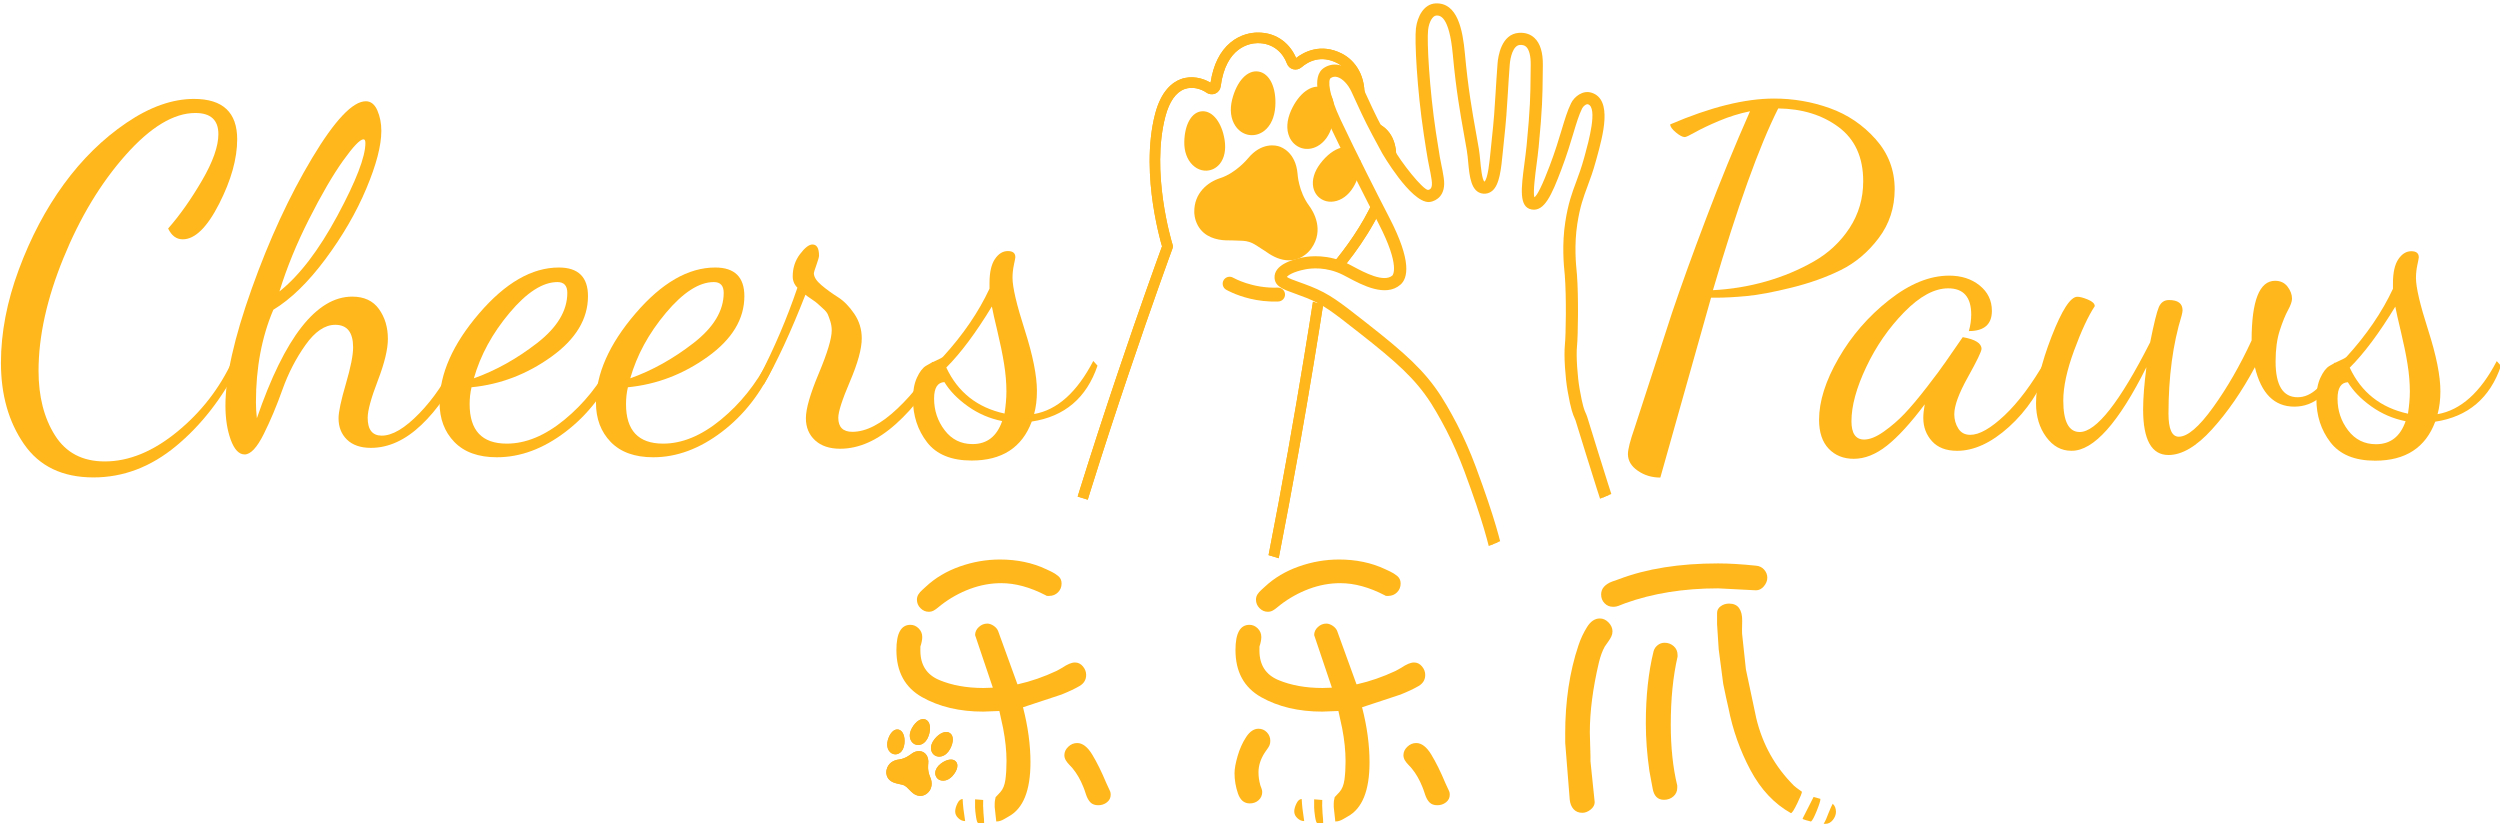 <?xml version="1.0" encoding="UTF-8"?> <svg xmlns="http://www.w3.org/2000/svg" xmlns:xlink="http://www.w3.org/1999/xlink" version="1.1" id="图层_1" x="0px" y="0px" width="150px" height="49.534px" viewBox="0 0 150 49.534" style="enable-background:new 0 0 150 49.534;" xml:space="preserve"> <style type="text/css"> .st0{fill:#FFB71B;} .st1{fill:#EAAC40;} .st2{clip-path:url(#SVGID_2_);} .st3{clip-path:url(#SVGID_4_);} </style> <g> <g> <path class="st0" d="M0.057,21.77c0-1.803,0.357-3.667,1.071-5.593c0.714-1.925,1.615-3.635,2.705-5.128 C4.922,9.556,6.172,8.33,7.581,7.372c1.409-0.958,2.761-1.437,4.058-1.437c1.728,0,2.592,0.808,2.592,2.423 c0,1.165-0.362,2.456-1.085,3.874c-0.723,1.419-1.451,2.127-2.184,2.127c-0.376,0-0.667-0.216-0.874-0.648 c0.695-0.789,1.371-1.747,2.029-2.874c0.657-1.127,0.986-2.057,0.986-2.79c0-0.845-0.461-1.268-1.381-1.268 c-1.296,0-2.691,0.841-4.184,2.522c-1.493,1.681-2.738,3.743-3.733,6.185c-0.996,2.442-1.493,4.696-1.493,6.762 c0,1.54,0.328,2.832,0.986,3.874c0.657,1.043,1.653,1.564,2.987,1.564c1.446,0,2.893-0.592,4.339-1.775 c1.446-1.183,2.555-2.611,3.325-4.283l0.395,0.282c-1.015,1.991-2.278,3.611-3.79,4.861c-1.512,1.249-3.161,1.874-4.945,1.874 c-1.86,0-3.25-0.667-4.17-2.001C0.517,25.312,0.057,23.687,0.057,21.77z"></path> <path class="st0" d="M13.526,24.335c0-1.728,0.526-4.067,1.578-7.016c1.052-2.949,2.259-5.56,3.621-7.833 c1.362-2.273,2.437-3.41,3.226-3.41c0.3,0,0.53,0.183,0.69,0.549c0.159,0.366,0.239,0.775,0.239,1.226 c0,0.883-0.301,2.038-0.902,3.466c-0.601,1.428-1.419,2.837-2.451,4.227c-1.033,1.39-2.076,2.405-3.128,3.043 c-0.695,1.634-1.043,3.485-1.043,5.551c0,0.301,0.018,0.62,0.056,0.958c1.672-4.865,3.579-7.298,5.72-7.298 c0.714,0,1.249,0.249,1.606,0.747c0.357,0.498,0.535,1.095,0.535,1.789c0,0.62-0.202,1.456-0.606,2.508 c-0.404,1.052-0.606,1.794-0.606,2.226c0,0.714,0.282,1.071,0.845,1.071c0.638,0,1.39-0.446,2.254-1.338 c0.864-0.892,1.578-1.949,2.141-3.17l0.366,0.338c-0.62,1.428-1.414,2.602-2.381,3.522c-0.968,0.92-1.977,1.381-3.029,1.381 c-0.62,0-1.099-0.165-1.437-0.493c-0.338-0.329-0.507-0.756-0.507-1.282c0-0.375,0.145-1.061,0.437-2.057 c0.291-0.995,0.437-1.728,0.437-2.198c0-0.902-0.357-1.353-1.071-1.353c-0.62,0-1.217,0.404-1.789,1.212 c-0.573,0.808-1.033,1.7-1.381,2.677c-0.348,0.977-0.723,1.869-1.127,2.677c-0.404,0.808-0.785,1.212-1.141,1.212 c-0.338,0-0.616-0.291-0.831-0.873C13.634,25.81,13.526,25.124,13.526,24.335z M16.767,17.488c1.202-0.958,2.362-2.475,3.48-4.551 c1.117-2.075,1.677-3.526,1.677-4.353c0-0.15-0.038-0.225-0.113-0.225c-0.207,0-0.615,0.427-1.226,1.282 c-0.611,0.855-1.292,2.025-2.043,3.508C17.79,14.632,17.199,16.079,16.767,17.488z"></path> <path class="st0" d="M26.375,24.166c0-1.728,0.789-3.513,2.367-5.354c1.578-1.841,3.174-2.761,4.79-2.761 c1.164,0,1.747,0.573,1.747,1.719c0,1.371-0.733,2.583-2.198,3.635c-1.465,1.052-3.062,1.662-4.79,1.831 c-0.075,0.32-0.113,0.658-0.113,1.015c0,1.578,0.742,2.367,2.226,2.367c1.146,0,2.301-0.479,3.466-1.437 c1.165-0.958,2.113-2.141,2.846-3.55l0.338,0.254c-0.751,1.672-1.794,3.015-3.128,4.029c-1.334,1.014-2.705,1.522-4.114,1.522 c-1.108,0-1.958-0.306-2.55-0.916C26.671,25.908,26.375,25.124,26.375,24.166z M28.432,22.7c1.315-0.469,2.578-1.174,3.79-2.113 c1.212-0.939,1.817-1.944,1.817-3.015c0-0.432-0.197-0.648-0.592-0.648c-0.883,0-1.841,0.616-2.874,1.846 C29.54,20,28.826,21.31,28.432,22.7z"></path> <path class="st0" d="M35.758,24.166c0-1.728,0.789-3.513,2.367-5.354c1.578-1.841,3.174-2.761,4.79-2.761 c1.164,0,1.747,0.573,1.747,1.719c0,1.371-0.733,2.583-2.198,3.635c-1.465,1.052-3.062,1.662-4.79,1.831 c-0.075,0.32-0.113,0.658-0.113,1.015c0,1.578,0.742,2.367,2.226,2.367c1.146,0,2.301-0.479,3.466-1.437 c1.165-0.958,2.113-2.141,2.846-3.55l0.338,0.254c-0.751,1.672-1.794,3.015-3.128,4.029c-1.334,1.014-2.705,1.522-4.114,1.522 c-1.108,0-1.958-0.306-2.55-0.916C36.054,25.908,35.758,25.124,35.758,24.166z M37.815,22.7c1.315-0.469,2.578-1.174,3.79-2.113 c1.212-0.939,1.817-1.944,1.817-3.015c0-0.432-0.197-0.648-0.592-0.648c-0.883,0-1.841,0.616-2.874,1.846 C38.923,20,38.209,21.31,37.815,22.7z"></path> <path class="st0" d="M45.563,22.616c0.902-1.747,1.662-3.531,2.282-5.354c-0.188-0.187-0.282-0.413-0.282-0.676 c0-0.507,0.145-0.953,0.437-1.339c0.291-0.385,0.54-0.578,0.747-0.578c0.263,0,0.394,0.225,0.394,0.676 c0,0.075-0.052,0.258-0.155,0.549c-0.104,0.291-0.155,0.456-0.155,0.493c0,0.225,0.15,0.465,0.451,0.719 c0.3,0.254,0.629,0.493,0.986,0.718c0.357,0.225,0.686,0.559,0.986,1c0.3,0.442,0.451,0.935,0.451,1.479 c0,0.62-0.235,1.479-0.704,2.578c-0.47,1.099-0.704,1.827-0.704,2.184c0,0.564,0.282,0.845,0.845,0.845 c0.826,0,1.733-0.469,2.719-1.409c0.986-0.939,1.677-1.869,2.071-2.79l0.366,0.282c-0.583,1.296-1.428,2.442-2.536,3.438 c-1.109,0.996-2.226,1.494-3.353,1.494c-0.639,0-1.141-0.169-1.507-0.507c-0.366-0.338-0.549-0.779-0.549-1.324 c0-0.564,0.258-1.46,0.775-2.691c0.516-1.23,0.775-2.089,0.775-2.578c0-0.188-0.028-0.371-0.085-0.549 c-0.056-0.178-0.108-0.319-0.155-0.423c-0.047-0.103-0.146-0.221-0.296-0.352l-0.31-0.282c-0.056-0.056-0.183-0.15-0.38-0.282 c-0.197-0.131-0.315-0.216-0.352-0.254c-0.883,2.254-1.719,4.057-2.508,5.41L45.563,22.616z"></path> <path class="st0" d="M54.777,23.94c0-0.507,0.08-0.934,0.24-1.282c0.16-0.347,0.338-0.582,0.535-0.704 c0.197-0.122,0.404-0.23,0.62-0.324c0.216-0.094,0.352-0.169,0.409-0.225c1.202-1.315,2.132-2.677,2.79-4.086V16.98 c0-0.638,0.108-1.117,0.324-1.437c0.216-0.319,0.474-0.479,0.775-0.479c0.3,0,0.451,0.122,0.451,0.366 c0,0.038-0.028,0.188-0.085,0.451c-0.056,0.263-0.085,0.526-0.085,0.789c0,0.564,0.244,1.606,0.733,3.128 c0.488,1.522,0.732,2.743,0.732,3.663c0,0.507-0.056,0.968-0.169,1.381c1.39-0.244,2.573-1.305,3.55-3.184l0.254,0.282 c-0.658,1.935-1.973,3.053-3.945,3.353c-0.583,1.559-1.785,2.339-3.607,2.339c-1.221,0-2.113-0.366-2.677-1.099 C55.059,25.8,54.777,24.936,54.777,23.94z M56.045,23.912c0,0.714,0.211,1.348,0.634,1.902c0.423,0.554,0.981,0.831,1.676,0.831 c0.864,0,1.456-0.46,1.775-1.381c-0.751-0.15-1.437-0.446-2.057-0.888c-0.62-0.441-1.09-0.925-1.409-1.451 C56.252,22.945,56.045,23.274,56.045,23.912z M56.778,22.052c0.695,1.484,1.86,2.405,3.494,2.761 c0.075-0.488,0.113-0.93,0.113-1.324c0-0.526-0.047-1.08-0.141-1.662c-0.094-0.582-0.225-1.226-0.394-1.93 c-0.169-0.704-0.282-1.207-0.338-1.508C58.553,19.967,57.642,21.188,56.778,22.052z"></path> </g> <g> <path class="st0" d="M97.676,27.245c0-0.282,0.131-0.799,0.394-1.55l2.254-6.932c0.545-1.615,1.23-3.513,2.057-5.692 c0.826-2.179,1.7-4.311,2.621-6.396c-0.639,0.132-1.259,0.324-1.86,0.578c-0.601,0.254-1.076,0.479-1.423,0.676 c-0.348,0.197-0.559,0.296-0.634,0.296c-0.132,0-0.31-0.094-0.535-0.282c-0.225-0.188-0.338-0.347-0.338-0.479 c2.404-1.033,4.48-1.55,6.227-1.55c1.165,0,2.282,0.193,3.353,0.578c1.071,0.385,1.986,1.005,2.747,1.86 c0.761,0.855,1.141,1.855,1.141,3.001c0,1.109-0.32,2.085-0.958,2.931c-0.639,0.845-1.395,1.484-2.268,1.916 c-0.874,0.432-1.86,0.785-2.959,1.057c-1.099,0.273-2.001,0.442-2.705,0.507c-0.704,0.066-1.32,0.098-1.846,0.098h-0.282 L99.62,28.654c-0.507,0-0.958-0.136-1.352-0.409C97.873,27.973,97.676,27.639,97.676,27.245z M102.776,17.411 c1.089-0.056,2.146-0.23,3.17-0.521c1.024-0.291,1.982-0.69,2.874-1.198c0.892-0.507,1.61-1.179,2.156-2.015 c0.545-0.836,0.817-1.77,0.817-2.804c0-1.427-0.489-2.508-1.465-3.24c-0.977-0.733-2.189-1.108-3.635-1.127 C105.547,8.78,104.241,12.414,102.776,17.411z"></path> <path class="st0" d="M109.144,25.188c0-1.108,0.39-2.339,1.169-3.691c0.779-1.353,1.789-2.517,3.029-3.494 c1.24-0.976,2.442-1.465,3.607-1.465c0.733,0,1.343,0.197,1.832,0.592c0.488,0.394,0.732,0.902,0.732,1.522 c0,0.808-0.461,1.212-1.381,1.212c0.094-0.338,0.141-0.667,0.141-0.986c0-1.052-0.461-1.578-1.381-1.578 c-0.827,0-1.705,0.475-2.635,1.423c-0.93,0.949-1.691,2.048-2.282,3.297c-0.592,1.249-0.888,2.334-0.888,3.254 c0,0.733,0.254,1.099,0.761,1.099c0.338,0,0.733-0.16,1.183-0.479c0.451-0.319,0.864-0.676,1.24-1.071 c0.375-0.395,0.822-0.925,1.338-1.592c0.517-0.666,0.897-1.178,1.141-1.536l1.014-1.465c0.751,0.132,1.127,0.366,1.127,0.704 c0,0.15-0.272,0.714-0.817,1.691c-0.545,0.977-0.817,1.719-0.817,2.226c0,0.32,0.08,0.606,0.24,0.86 c0.159,0.254,0.399,0.38,0.719,0.38c0.545,0,1.23-0.39,2.057-1.169c0.826-0.779,1.644-1.874,2.451-3.283l0.282,0.282 c-0.582,1.503-1.404,2.733-2.466,3.691c-1.061,0.958-2.099,1.437-3.114,1.437c-0.658,0-1.16-0.193-1.507-0.577 c-0.348-0.385-0.521-0.85-0.521-1.395c0-0.225,0.028-0.497,0.085-0.817c-0.845,1.127-1.602,1.953-2.268,2.48 c-0.667,0.526-1.329,0.789-1.986,0.789c-0.62,0-1.123-0.202-1.508-0.606C109.337,26.517,109.144,25.94,109.144,25.188z"></path> <path class="st0" d="M122.162,24.202c0-1.071,0.31-2.404,0.93-4.001c0.62-1.596,1.136-2.395,1.55-2.395 c0.15,0,0.362,0.056,0.634,0.169c0.272,0.113,0.409,0.244,0.409,0.394c-0.395,0.601-0.808,1.489-1.24,2.663 c-0.432,1.174-0.648,2.174-0.648,3.001c0,1.259,0.329,1.888,0.986,1.888c0.995,0,2.404-1.794,4.227-5.382 c0.225-1.127,0.399-1.831,0.521-2.113c0.122-0.282,0.324-0.423,0.606-0.423c0.545,0,0.817,0.207,0.817,0.62 c0,0.056-0.019,0.16-0.056,0.31c-0.526,1.71-0.789,3.673-0.789,5.889c0,0.921,0.207,1.381,0.62,1.381 c0.526,0,1.212-0.587,2.057-1.761c0.845-1.174,1.615-2.512,2.311-4.015c0-2.385,0.469-3.579,1.409-3.579 c0.319,0,0.568,0.118,0.747,0.352c0.178,0.235,0.268,0.475,0.268,0.718c0,0.169-0.08,0.399-0.24,0.69 c-0.16,0.291-0.324,0.695-0.493,1.212c-0.169,0.517-0.253,1.141-0.253,1.874c0,1.428,0.441,2.141,1.324,2.141 c0.826,0,1.568-0.695,2.226-2.085l0.366,0.282c-0.676,1.578-1.606,2.367-2.79,2.367c-1.202,0-1.991-0.789-2.367-2.367 c-0.789,1.465-1.648,2.71-2.578,3.733c-0.93,1.024-1.799,1.536-2.607,1.536c-1.014,0-1.522-0.911-1.522-2.733 c0-0.676,0.066-1.522,0.197-2.536c-1.672,3.344-3.166,5.015-4.48,5.015h-0.028c-0.601,0-1.104-0.277-1.507-0.831 C122.364,25.663,122.162,24.991,122.162,24.202z"></path> <path class="st0" d="M138.984,23.948c0-0.507,0.08-0.934,0.24-1.282c0.16-0.347,0.338-0.582,0.535-0.704 c0.197-0.122,0.404-0.23,0.62-0.324c0.216-0.094,0.352-0.169,0.409-0.225c1.202-1.315,2.132-2.677,2.79-4.086v-0.338 c0-0.638,0.108-1.117,0.324-1.437c0.216-0.319,0.474-0.479,0.775-0.479c0.3,0,0.451,0.122,0.451,0.366 c0,0.038-0.028,0.188-0.085,0.451c-0.056,0.263-0.085,0.526-0.085,0.789c0,0.564,0.244,1.606,0.733,3.128 c0.488,1.522,0.733,2.743,0.733,3.663c0,0.507-0.056,0.968-0.169,1.381c1.39-0.244,2.573-1.305,3.55-3.184l0.254,0.282 c-0.658,1.935-1.973,3.053-3.945,3.353c-0.583,1.559-1.785,2.339-3.607,2.339c-1.221,0-2.113-0.366-2.677-1.099 C139.265,25.808,138.984,24.944,138.984,23.948z M140.252,23.92c0,0.714,0.211,1.348,0.634,1.902 c0.423,0.554,0.981,0.831,1.676,0.831c0.864,0,1.456-0.46,1.775-1.381c-0.751-0.15-1.437-0.446-2.057-0.888 c-0.62-0.441-1.09-0.925-1.409-1.451C140.458,22.953,140.252,23.282,140.252,23.92z M140.984,22.06 c0.695,1.484,1.86,2.405,3.494,2.761c0.075-0.488,0.113-0.93,0.113-1.324c0-0.526-0.047-1.08-0.141-1.662 c-0.094-0.582-0.225-1.226-0.394-1.93c-0.169-0.704-0.282-1.207-0.338-1.508C142.759,19.975,141.848,21.197,140.984,22.06z"></path> </g> <g> <g> <g> <path class="st1" d="M53.987,45.174c0.153-0.108,0.252-0.305,0.279-0.554c0.048-0.44-0.098-0.788-0.355-0.846 c-0.256-0.057-0.513,0.193-0.639,0.624c-0.068,0.233-0.051,0.454,0.05,0.622c0.048,0.081,0.112,0.144,0.187,0.185 c0.037,0.02,0.076,0.035,0.117,0.045C53.75,45.278,53.879,45.251,53.987,45.174z"></path> </g> <g> <path class="st1" d="M54.621,44.347c0.044,0.129,0.126,0.231,0.235,0.292c0.011,0.006,0.023,0.012,0.035,0.018 c0.126,0.057,0.27,0.057,0.404,0c0.187-0.08,0.339-0.263,0.426-0.517c0.155-0.45,0.081-0.847-0.179-0.964 c-0.259-0.117-0.591,0.089-0.827,0.511C54.587,43.914,54.554,44.149,54.621,44.347z"></path> </g> <g> <path class="st1" d="M57.344,45.682c-0.184-0.187-0.557-0.128-0.905,0.145c-0.197,0.154-0.312,0.343-0.323,0.53 c-0.008,0.133,0.037,0.256,0.126,0.347c0.029,0.03,0.063,0.055,0.099,0.076c0.074,0.041,0.162,0.063,0.256,0.061 c0.196-0.004,0.393-0.105,0.554-0.286C57.45,46.219,57.528,45.869,57.344,45.682z"></path> </g> <g> <path class="st1" d="M56.078,45.316c0.011,0.007,0.022,0.014,0.034,0.021c0.108,0.06,0.239,0.076,0.371,0.045 c0.204-0.048,0.385-0.2,0.512-0.428c0.234-0.423,0.233-0.814-0.003-0.972c-0.237-0.159-0.612-0.012-0.913,0.357 c-0.169,0.208-0.245,0.433-0.214,0.634C55.887,45.117,55.963,45.239,56.078,45.316z"></path> </g> <g> <path class="st1" d="M55.806,46.612c-0.174-0.376-0.112-0.77-0.112-0.774l0-0.002c0.058-0.491-0.233-0.674-0.291-0.704 c-0.058-0.033-0.366-0.184-0.753,0.125c-0.003,0.003-0.339,0.275-0.716,0.314c-0.307,0.032-0.663,0.218-0.745,0.642 c-0.003,0.014-0.034,0.159,0.019,0.325c0.091,0.288,0.354,0.409,0.559,0.46l0.001,0c0.002,0,0.205,0.043,0.379,0.089 c0.095,0.025,0.184,0.075,0.256,0.142c0.132,0.123,0.275,0.273,0.276,0.275l0.001,0.001c0.073,0.071,0.145,0.124,0.214,0.162 c0.188,0.104,0.354,0.1,0.472,0.07c0.17-0.043,0.276-0.146,0.286-0.156C56.045,47.222,55.869,46.748,55.806,46.612z"></path> </g> </g> </g> <g> <path class="st0" d="M58.506,38.106c0-0.187,0.074-0.348,0.224-0.485c0.149-0.137,0.317-0.205,0.504-0.205 c0.124,0,0.252,0.044,0.383,0.131c0.131,0.087,0.221,0.193,0.271,0.317l1.157,3.191h0.037c0.771-0.174,1.542-0.441,2.314-0.802 l0.336-0.187c0.311-0.211,0.566-0.317,0.765-0.317c0.186,0,0.345,0.078,0.476,0.233c0.131,0.156,0.196,0.327,0.196,0.513 c0,0.287-0.131,0.507-0.392,0.663c-0.262,0.156-0.623,0.327-1.083,0.513l-2.314,0.765c0.299,1.157,0.448,2.258,0.448,3.303 c0,1.692-0.435,2.774-1.306,3.248c-0.037,0.025-0.134,0.081-0.289,0.168c-0.156,0.087-0.296,0.131-0.42,0.131h-0.037l-0.094-0.859 c0-0.05,0-0.121,0-0.215c0-0.094,0.012-0.19,0.037-0.289l0.019-0.093l0.28-0.299c0.161-0.175,0.264-0.426,0.308-0.756 c0.044-0.329,0.065-0.7,0.065-1.111c0-0.609-0.068-1.269-0.205-1.978l-0.224-1.027l-0.97,0.037c-1.418,0-2.641-0.289-3.667-0.868 c-1.027-0.579-1.54-1.521-1.54-2.827c0-1.008,0.28-1.512,0.84-1.512c0.186,0,0.351,0.072,0.495,0.215 c0.143,0.143,0.215,0.314,0.215,0.513c0,0.162-0.037,0.355-0.112,0.579v0.243c0,0.859,0.379,1.447,1.138,1.764 c0.759,0.317,1.642,0.476,2.65,0.476l0.56-0.019L58.506,38.106z M55.016,35.979c0-0.112,0.028-0.215,0.084-0.308 c0.056-0.093,0.137-0.186,0.243-0.28c0.106-0.093,0.177-0.159,0.215-0.196c0.56-0.522,1.235-0.924,2.025-1.204 c0.79-0.28,1.596-0.42,2.417-0.42c1.02,0,1.941,0.193,2.762,0.578c0.05,0.025,0.149,0.072,0.299,0.14 c0.149,0.069,0.292,0.159,0.429,0.271c0.137,0.112,0.205,0.261,0.205,0.448c0,0.212-0.072,0.389-0.215,0.532 c-0.143,0.143-0.32,0.215-0.532,0.215c-0.012,0-0.044,0-0.093,0c-0.05,0-0.087-0.012-0.112-0.037 c-0.933-0.485-1.823-0.728-2.669-0.728c-0.635,0-1.26,0.115-1.876,0.345c-0.616,0.23-1.192,0.55-1.726,0.961 c-0.05,0.037-0.115,0.091-0.196,0.159c-0.081,0.069-0.165,0.128-0.252,0.177c-0.087,0.05-0.187,0.075-0.299,0.075 c-0.187,0-0.352-0.072-0.495-0.215C55.087,36.349,55.016,36.178,55.016,35.979z M57.311,48.688c0-0.137,0.043-0.296,0.131-0.476 c0.087-0.181,0.193-0.271,0.317-0.271c0.012,0.348,0.062,0.79,0.149,1.325c-0.149,0-0.287-0.059-0.411-0.178 C57.373,48.971,57.311,48.838,57.311,48.688z M59.047,49.379h-0.355c-0.05,0-0.093-0.124-0.131-0.373 c-0.037-0.249-0.056-0.436-0.056-0.56V47.96c0.074,0,0.155,0.006,0.243,0.019c0.087,0.012,0.168,0.019,0.243,0.019 c-0.012,0.199-0.006,0.473,0.019,0.821C59.035,49.043,59.047,49.23,59.047,49.379z M63.862,45.31c0-0.186,0.077-0.354,0.233-0.504 c0.156-0.149,0.333-0.224,0.532-0.224c0.323,0,0.625,0.23,0.905,0.691c0.28,0.46,0.563,1.033,0.849,1.717l0.224,0.485 c0.025,0.05,0.037,0.118,0.037,0.205c0,0.187-0.075,0.339-0.224,0.457c-0.149,0.118-0.324,0.177-0.522,0.177 c-0.199,0-0.355-0.056-0.467-0.168c-0.112-0.112-0.202-0.274-0.271-0.485c-0.068-0.212-0.121-0.361-0.159-0.448 c-0.174-0.435-0.386-0.802-0.634-1.101c-0.037-0.05-0.1-0.118-0.187-0.205c-0.087-0.087-0.162-0.18-0.224-0.28 C63.893,45.528,63.862,45.422,63.862,45.31z"></path> <path class="st0" d="M74.072,46.393c0-0.261,0.062-0.606,0.187-1.036c0.124-0.429,0.295-0.809,0.513-1.138 c0.217-0.33,0.463-0.495,0.737-0.495c0.199,0,0.367,0.072,0.504,0.215c0.137,0.143,0.205,0.314,0.205,0.513 c0,0.1-0.016,0.187-0.047,0.262c-0.031,0.074-0.078,0.152-0.14,0.233c-0.062,0.081-0.112,0.153-0.149,0.215 c-0.249,0.386-0.373,0.778-0.373,1.176c0,0.261,0.037,0.523,0.112,0.784c0.012,0.037,0.034,0.096,0.065,0.177 c0.031,0.081,0.047,0.152,0.047,0.215c0,0.199-0.072,0.364-0.215,0.495c-0.143,0.131-0.32,0.196-0.532,0.196 c-0.336,0-0.573-0.199-0.709-0.597C74.14,47.208,74.072,46.803,74.072,46.393z M78.85,38.106c0-0.187,0.075-0.348,0.224-0.485 c0.149-0.137,0.317-0.205,0.504-0.205c0.124,0,0.252,0.044,0.383,0.131c0.131,0.087,0.221,0.193,0.271,0.317l1.157,3.191h0.037 c0.771-0.174,1.542-0.441,2.314-0.802l0.336-0.187c0.311-0.211,0.566-0.317,0.765-0.317c0.186,0,0.345,0.078,0.476,0.233 c0.131,0.156,0.196,0.327,0.196,0.513c0,0.287-0.131,0.507-0.392,0.663c-0.262,0.156-0.623,0.327-1.083,0.513l-2.314,0.765 c0.299,1.157,0.448,2.258,0.448,3.303c0,1.692-0.435,2.774-1.307,3.248c-0.037,0.025-0.134,0.081-0.289,0.168 c-0.156,0.087-0.296,0.131-0.42,0.131h-0.037l-0.094-0.859c0-0.05,0-0.121,0-0.215c0-0.094,0.012-0.19,0.037-0.289l0.019-0.093 l0.28-0.299c0.161-0.175,0.264-0.426,0.308-0.756c0.044-0.329,0.065-0.7,0.065-1.111c0-0.609-0.068-1.269-0.205-1.978 l-0.224-1.027l-0.97,0.037c-1.418,0-2.641-0.289-3.667-0.868c-1.027-0.579-1.539-1.521-1.539-2.827c0-1.008,0.28-1.512,0.84-1.512 c0.186,0,0.351,0.072,0.495,0.215c0.143,0.143,0.215,0.314,0.215,0.513c0,0.162-0.037,0.355-0.112,0.579v0.243 c0,0.859,0.379,1.447,1.138,1.764c0.759,0.317,1.642,0.476,2.65,0.476l0.56-0.019L78.85,38.106z M75.359,35.979 c0-0.112,0.028-0.215,0.084-0.308c0.056-0.093,0.137-0.186,0.243-0.28c0.106-0.093,0.177-0.159,0.215-0.196 c0.56-0.522,1.235-0.924,2.025-1.204c0.79-0.28,1.596-0.42,2.417-0.42c1.02,0,1.941,0.193,2.762,0.578 c0.05,0.025,0.149,0.072,0.299,0.14c0.149,0.069,0.292,0.159,0.429,0.271c0.137,0.112,0.205,0.261,0.205,0.448 c0,0.212-0.072,0.389-0.215,0.532c-0.143,0.143-0.32,0.215-0.532,0.215c-0.012,0-0.044,0-0.093,0c-0.05,0-0.087-0.012-0.112-0.037 c-0.933-0.485-1.823-0.728-2.669-0.728c-0.635,0-1.26,0.115-1.876,0.345c-0.616,0.23-1.192,0.55-1.726,0.961 c-0.05,0.037-0.115,0.091-0.196,0.159c-0.081,0.069-0.165,0.128-0.252,0.177c-0.087,0.05-0.187,0.075-0.299,0.075 c-0.187,0-0.352-0.072-0.495-0.215C75.431,36.349,75.359,36.178,75.359,35.979z M77.655,48.688c0-0.137,0.043-0.296,0.131-0.476 c0.087-0.181,0.193-0.271,0.317-0.271c0.012,0.348,0.062,0.79,0.149,1.325c-0.149,0-0.286-0.059-0.411-0.178 C77.717,48.971,77.655,48.838,77.655,48.688z M79.391,49.379h-0.355c-0.05,0-0.093-0.124-0.131-0.373 c-0.037-0.249-0.056-0.436-0.056-0.56V47.96c0.075,0,0.155,0.006,0.243,0.019c0.087,0.012,0.168,0.019,0.243,0.019 c-0.012,0.199-0.006,0.473,0.019,0.821C79.378,49.043,79.391,49.23,79.391,49.379z M84.206,45.31c0-0.186,0.077-0.354,0.233-0.504 c0.156-0.149,0.333-0.224,0.532-0.224c0.323,0,0.625,0.23,0.905,0.691c0.28,0.46,0.563,1.033,0.849,1.717l0.224,0.485 c0.025,0.05,0.037,0.118,0.037,0.205c0,0.187-0.075,0.339-0.224,0.457c-0.149,0.118-0.324,0.177-0.522,0.177 c-0.199,0-0.355-0.056-0.467-0.168c-0.112-0.112-0.202-0.274-0.271-0.485c-0.068-0.212-0.121-0.361-0.159-0.448 c-0.174-0.435-0.386-0.802-0.634-1.101c-0.037-0.05-0.1-0.118-0.187-0.205c-0.087-0.087-0.162-0.18-0.224-0.28 C84.237,45.528,84.206,45.422,84.206,45.31z"></path> <g> <path class="st0" d="M93.911,44.046c0-1.969,0.265-3.744,0.797-5.325c0.129-0.389,0.301-0.755,0.515-1.098 c0.214-0.343,0.469-0.515,0.768-0.515c0.194,0,0.369,0.081,0.525,0.243c0.155,0.162,0.233,0.34,0.233,0.534 c0,0.104-0.023,0.204-0.068,0.301c-0.046,0.097-0.11,0.204-0.194,0.321c-0.084,0.117-0.152,0.214-0.204,0.291 c-0.143,0.259-0.259,0.577-0.35,0.952c-0.363,1.542-0.544,2.941-0.544,4.198l0.039,1.419v0.311l0.253,2.449 c0,0.168-0.081,0.317-0.243,0.447c-0.162,0.129-0.327,0.194-0.495,0.194c-0.22,0-0.395-0.071-0.525-0.214 c-0.13-0.143-0.207-0.33-0.233-0.564l-0.272-3.42V44.046z M96.068,35.67c0-0.181,0.058-0.337,0.175-0.466 c0.116-0.129,0.278-0.233,0.486-0.311c0.207-0.078,0.337-0.123,0.389-0.136c1.658-0.634,3.647-0.952,5.966-0.952 c0.648,0,1.406,0.046,2.274,0.136c0.194,0.013,0.356,0.091,0.486,0.233c0.129,0.143,0.194,0.305,0.194,0.486 c0,0.181-0.068,0.353-0.204,0.515c-0.136,0.162-0.295,0.243-0.476,0.243l-2.274-0.117c-2.06,0-3.919,0.298-5.577,0.894 c-0.078,0.026-0.185,0.068-0.321,0.126c-0.136,0.058-0.269,0.087-0.398,0.087c-0.207,0-0.379-0.071-0.515-0.214 C96.136,36.052,96.068,35.877,96.068,35.67z M99.216,39.071c0.039-0.142,0.12-0.262,0.243-0.36 c0.123-0.097,0.262-0.146,0.418-0.146c0.207,0,0.389,0.068,0.544,0.204c0.155,0.136,0.233,0.314,0.233,0.534v0.097 c-0.272,1.179-0.408,2.539-0.408,4.081c0,1.36,0.129,2.578,0.389,3.653v0.136c0,0.207-0.078,0.379-0.233,0.515 c-0.155,0.136-0.343,0.204-0.564,0.204c-0.376,0-0.602-0.227-0.68-0.68l-0.194-1.049c-0.143-0.997-0.214-1.95-0.214-2.857 C98.749,41.772,98.905,40.328,99.216,39.071z M103.122,38.954l-0.097-1.496v-0.68c0-0.168,0.074-0.304,0.223-0.408 c0.149-0.104,0.314-0.155,0.496-0.155c0.272,0,0.473,0.091,0.602,0.272c0.129,0.181,0.191,0.434,0.185,0.758 c-0.007,0.324-0.01,0.518-0.01,0.583c0,0.156,0.006,0.266,0.019,0.33l0.214,2.001l0.622,2.934 c0.376,1.568,1.127,2.915,2.254,4.042c0.065,0.065,0.227,0.188,0.486,0.369c0,0.078-0.094,0.311-0.282,0.7 c-0.188,0.389-0.314,0.583-0.379,0.583c-0.998-0.557-1.807-1.419-2.429-2.585c-0.622-1.166-1.062-2.41-1.321-3.731l-0.136-0.602 l-0.175-0.836L103.122,38.954z M108.155,49.118l0.661-1.302l0.408,0.116v0.019c0,0.104-0.075,0.34-0.224,0.709 c-0.149,0.369-0.262,0.58-0.34,0.632c-0.052-0.013-0.149-0.039-0.291-0.078C108.226,49.176,108.155,49.143,108.155,49.118z M109.535,49.429h-0.116c0.104-0.168,0.201-0.382,0.291-0.641c0.104-0.259,0.188-0.447,0.253-0.564 c0.13,0.116,0.194,0.278,0.194,0.486c0,0.168-0.062,0.33-0.185,0.486C109.849,49.351,109.703,49.429,109.535,49.429z"></path> </g> </g> <g> <g> <path class="st0" d="M53.987,45.174c0.153-0.108,0.252-0.305,0.279-0.554c0.048-0.44-0.098-0.788-0.355-0.846 c-0.256-0.057-0.513,0.193-0.639,0.624c-0.068,0.233-0.051,0.454,0.05,0.622c0.048,0.081,0.112,0.144,0.187,0.185 c0.037,0.02,0.076,0.035,0.117,0.045C53.75,45.278,53.879,45.251,53.987,45.174z"></path> </g> <g> <path class="st0" d="M54.621,44.347c0.044,0.129,0.126,0.231,0.235,0.292c0.011,0.006,0.023,0.012,0.035,0.018 c0.126,0.057,0.27,0.057,0.404,0c0.187-0.08,0.339-0.263,0.426-0.517c0.155-0.45,0.081-0.847-0.179-0.964 c-0.259-0.117-0.591,0.089-0.827,0.511C54.587,43.914,54.554,44.149,54.621,44.347z"></path> </g> <g> <path class="st0" d="M57.344,45.682c-0.184-0.187-0.557-0.128-0.905,0.145c-0.197,0.154-0.312,0.343-0.323,0.53 c-0.008,0.133,0.037,0.256,0.126,0.347c0.029,0.03,0.063,0.055,0.099,0.076c0.074,0.041,0.162,0.063,0.256,0.061 c0.196-0.004,0.393-0.105,0.554-0.286C57.45,46.219,57.528,45.869,57.344,45.682z"></path> </g> <g> <path class="st0" d="M56.078,45.316c0.011,0.007,0.022,0.014,0.034,0.021c0.108,0.06,0.239,0.076,0.371,0.045 c0.204-0.048,0.385-0.2,0.512-0.428c0.234-0.423,0.233-0.814-0.003-0.972c-0.237-0.159-0.612-0.012-0.913,0.357 c-0.169,0.208-0.245,0.433-0.214,0.634C55.887,45.117,55.963,45.239,56.078,45.316z"></path> </g> <g> <path class="st0" d="M55.806,46.612c-0.174-0.376-0.112-0.77-0.112-0.774l0-0.002c0.058-0.491-0.233-0.674-0.291-0.704 c-0.058-0.033-0.366-0.184-0.753,0.125c-0.003,0.003-0.339,0.275-0.716,0.314c-0.307,0.032-0.663,0.218-0.745,0.642 c-0.003,0.014-0.034,0.159,0.019,0.325c0.091,0.288,0.354,0.409,0.559,0.46l0.001,0c0.002,0,0.205,0.043,0.379,0.089 c0.095,0.025,0.184,0.075,0.256,0.142c0.132,0.123,0.275,0.273,0.276,0.275l0.001,0.001c0.073,0.071,0.145,0.124,0.214,0.162 c0.188,0.104,0.354,0.1,0.472,0.07c0.17-0.043,0.276-0.146,0.286-0.156C56.045,47.222,55.869,46.748,55.806,46.612z"></path> </g> </g> <g> <g> <defs> <polygon id="SVGID_1_" points="66.8,-0.654 62.472,29.124 78.769,34.121 92.22,-2.744 "></polygon> </defs> <clipPath id="SVGID_2_"> <use xlink:href="#SVGID_1_" style="overflow:visible;"></use> </clipPath> <g class="st2"> <g> <g> <g> <g> <g> <path class="st0" d="M73.179,9.842c0.284-0.343,0.39-0.856,0.298-1.445c-0.163-1.04-0.712-1.748-1.337-1.722 c-0.624,0.026-1.058,0.761-1.082,1.827c-0.013,0.576,0.165,1.072,0.499,1.397c0.161,0.156,0.347,0.261,0.544,0.31 c0.097,0.024,0.196,0.034,0.295,0.03C72.7,10.226,72.977,10.085,73.179,9.842z"></path> </g> <g> <path class="st0" d="M74.122,7.552c0.18,0.269,0.433,0.453,0.719,0.524c0.03,0.008,0.061,0.014,0.092,0.019 c0.325,0.053,0.655-0.036,0.927-0.25c0.381-0.299,0.614-0.814,0.657-1.45c0.076-1.13-0.337-1.994-1.007-2.102 c-0.666-0.108-1.302,0.569-1.582,1.685C73.777,6.579,73.846,7.138,74.122,7.552z"></path> </g> <g> <path class="st0" d="M80.483,8.857C80.06,8.966,79.6,9.304,79.21,9.825c-0.357,0.477-0.504,0.979-0.414,1.416 c0.064,0.31,0.243,0.565,0.505,0.718c0.086,0.05,0.178,0.088,0.275,0.112c0.196,0.049,0.411,0.043,0.626-0.019 c0.448-0.129,0.837-0.484,1.096-0.999c0.272-0.54,0.376-1.047,0.319-1.444C81.027,9.606,80.65,9.278,80.483,8.857z"></path> </g> <g> <path class="st0" d="M80.043,6.331c-0.062-0.551-0.306-0.949-0.704-1.085c-0.641-0.218-1.413,0.351-1.875,1.385 c-0.26,0.582-0.296,1.146-0.099,1.589c0.14,0.317,0.39,0.549,0.702,0.656c0.03,0.01,0.06,0.019,0.09,0.026 c0.286,0.071,0.595,0.028,0.881-0.126c0.419-0.226,0.731-0.66,0.888-1.225C79.783,7.154,79.822,6.687,80.043,6.331z"></path> </g> </g> <g> <path class="st0" d="M79.334,18.217c-0.213,0-0.398-0.043-0.556-0.117c-0.5,3.217-2.095,13.138-4.115,22.164l0.614,0.153 c2.021-9.03,3.619-18.958,4.123-22.202C79.378,18.215,79.357,18.217,79.334,18.217z"></path> <path class="st0" d="M82.428,11.988c-0.699,1.561-1.718,2.938-2.457,3.823c0.194,0.111,0.341,0.273,0.441,0.461 c0.244-0.291,0.529-0.646,0.827-1.051c0.506-0.688,1.101-1.596,1.595-2.614C82.634,12.449,82.499,12.23,82.428,11.988z"></path> <path class="st0" d="M83.264,7.845C83.019,7.57,82.713,7.399,82.4,7.3c0.313,0.251,0.466,0.652,0.459,1.051 c0.173,0.237,0.266,0.55,0.28,0.926c0.255,0.023,0.466,0.11,0.633,0.24C83.805,8.672,83.535,8.151,83.264,7.845z"></path> <path class="st0" d="M81.242,5.789c0.246,0.027,0.449,0.115,0.611,0.243C82,4.56,81.299,3.618,80.518,3.219 c-1.281-0.654-2.294-0.093-2.752,0.262c-0.322-0.772-1.087-1.548-2.336-1.527c-0.335,0.006-0.988,0.092-1.603,0.602 c-0.629,0.522-1.03,1.331-1.194,2.405c-0.458-0.272-1.133-0.453-1.787-0.21c-0.502,0.186-1.175,0.698-1.536,2.074 c-0.492,1.878-0.346,3.968-0.136,5.39c0.119,0.805,0.269,1.483,0.374,1.911c0.079,0.322,0.133,0.523,0.174,0.653 c-0.434,1.185-4.433,12.193-7.249,22.447l0.614,0.153c2.892-10.524,7.03-21.841,7.258-22.459 c0.031-0.067,0.038-0.145,0.018-0.218c-0.003-0.011-0.006-0.021-0.01-0.031c-0.073-0.234-1.304-4.348-0.43-7.684 c0.231-0.881,0.627-1.449,1.144-1.641c0.487-0.181,1.005-0.008,1.328,0.214c0.158,0.108,0.356,0.127,0.53,0.049 c0.173-0.077,0.291-0.235,0.316-0.423c0.311-2.381,1.763-2.591,2.2-2.598c0.977-0.017,1.558,0.621,1.775,1.224 c0.061,0.169,0.201,0.298,0.374,0.343c0.172,0.042,0.354,0.004,0.489-0.111c0.454-0.388,1.196-0.748,2.153-0.26 C80.446,3.893,81.31,4.422,81.242,5.789z"></path> </g> <g> <path class="st0" d="M79.334,18.217c-0.213,0-0.398-0.043-0.556-0.117c-0.5,3.217-2.095,13.138-4.115,22.164l0.614,0.153 c2.021-9.03,3.619-18.958,4.123-22.202C79.378,18.215,79.357,18.217,79.334,18.217z"></path> <path class="st0" d="M81.242,5.789c0.246,0.027,0.449,0.115,0.611,0.243C82,4.56,81.299,3.618,80.518,3.219 c-1.281-0.654-2.294-0.093-2.752,0.262c-0.322-0.772-1.087-1.548-2.336-1.527c-0.335,0.006-0.988,0.092-1.603,0.602 c-0.629,0.522-1.03,1.331-1.194,2.405c-0.458-0.272-1.133-0.453-1.787-0.21c-0.502,0.186-1.175,0.698-1.536,2.074 c-0.492,1.878-0.346,3.968-0.136,5.39c0.119,0.805,0.269,1.483,0.374,1.911c0.079,0.322,0.133,0.523,0.174,0.653 c-0.434,1.185-4.433,12.193-7.249,22.447l0.614,0.153c2.892-10.524,7.03-21.841,7.258-22.459 c0.031-0.067,0.038-0.145,0.018-0.218c-0.003-0.011-0.006-0.021-0.01-0.031c-0.073-0.234-1.304-4.348-0.43-7.684 c0.231-0.881,0.627-1.449,1.144-1.641c0.487-0.181,1.005-0.008,1.328,0.214c0.158,0.108,0.356,0.127,0.53,0.049 c0.173-0.077,0.291-0.235,0.316-0.423c0.311-2.381,1.763-2.591,2.2-2.598c0.977-0.017,1.558,0.621,1.775,1.224 c0.061,0.169,0.201,0.298,0.374,0.343c0.172,0.042,0.354,0.004,0.489-0.111c0.454-0.388,1.196-0.748,2.153-0.26 C80.446,3.893,81.31,4.422,81.242,5.789z"></path> <path class="st0" d="M83.264,7.845C83.019,7.57,82.713,7.399,82.4,7.3c0.313,0.251,0.466,0.652,0.459,1.051 c0.173,0.237,0.266,0.55,0.28,0.926c0.255,0.023,0.466,0.11,0.633,0.24C83.805,8.672,83.535,8.151,83.264,7.845z"></path> <path class="st0" d="M82.428,11.988c-0.699,1.561-1.718,2.938-2.457,3.823c0.194,0.111,0.341,0.273,0.441,0.461 c0.244-0.291,0.529-0.646,0.827-1.051c0.506-0.688,1.101-1.596,1.595-2.614C82.634,12.449,82.499,12.23,82.428,11.988z"></path> </g> </g> </g> <g> <g> <path class="st0" d="M78.55,12.348c-0.645-0.869-0.696-1.906-0.696-1.917l0-0.004c-0.114-1.285-0.953-1.597-1.117-1.645 c-0.165-0.054-1.033-0.275-1.857,0.719c-0.007,0.009-0.719,0.882-1.662,1.184c-0.767,0.245-1.579,0.909-1.561,2.037 c-0.001,0.037-0.002,0.423,0.222,0.821c0.386,0.686,1.122,0.856,1.673,0.877l0.004,0c0.005,0,0.546,0,1.016,0.027 c0.257,0.014,0.509,0.093,0.728,0.227c0.402,0.245,0.847,0.552,0.851,0.555l0.003,0.002c0.226,0.143,0.437,0.24,0.632,0.301 c0.535,0.167,0.956,0.068,1.242-0.072c0.41-0.201,0.629-0.519,0.649-0.55C79.485,13.779,78.784,12.663,78.55,12.348z"></path> </g> </g> </g> <path class="st0" d="M76.667,17.257c-1.529,0.059-2.658-0.583-2.679-0.595c-0.198-0.116-0.454-0.05-0.57,0.148 c-0.117,0.198-0.051,0.454,0.148,0.571c0.035,0.02,0.578,0.335,1.437,0.54c0.479,0.114,1.056,0.194,1.697,0.169 c0.23-0.009,0.41-0.203,0.401-0.433C77.091,17.428,76.898,17.248,76.667,17.257z"></path> </g> </g> <g> <defs> <polygon id="SVGID_3_" points="70.652,-0.654 78.947,31.755 86.127,34.121 97.275,29.384 100.948,-0.654 "></polygon> </defs> <clipPath id="SVGID_4_"> <use xlink:href="#SVGID_3_" style="overflow:visible;"></use> </clipPath> <g class="st3"> <g> <g> <g> <path class="st0" d="M97.134,32.183c-0.094,0.025-0.193-0.024-0.228-0.117c-0.403-1.069-1.389-4.237-2.202-6.878 c-0.02-0.065-0.041-0.112-0.069-0.171c-0.089-0.196-0.211-0.464-0.409-1.599c-0.13-0.749-0.228-2.049-0.159-2.715 c0.06-0.585,0.096-2.893-0.005-4.189c-0.002-0.028-0.006-0.069-0.012-0.122c-0.046-0.465-0.169-1.701,0.038-3.04 c0.169-1.096,0.398-1.712,0.64-2.365c0.158-0.424,0.321-0.863,0.489-1.478l0.04-0.145c0.291-1.055,0.833-3.019,0.078-3.27 c-0.223-0.074-0.477,0.153-0.568,0.337c-0.203,0.413-0.35,0.902-0.535,1.52c-0.175,0.581-0.392,1.304-0.725,2.183 c-0.529,1.394-0.951,2.373-1.576,2.266c-0.618-0.106-0.476-1.183-0.296-2.546c0.049-0.368,0.099-0.748,0.134-1.115 c0.218-2.259,0.225-2.982,0.238-4.181c0.002-0.202,0.004-0.416,0.008-0.652c0.009-0.59-0.104-1.013-0.324-1.222 c-0.129-0.122-0.298-0.175-0.516-0.16c-0.636,0.043-0.751,1.12-0.768,1.335c-0.053,0.701-0.086,1.243-0.115,1.722 c-0.053,0.88-0.099,1.639-0.248,2.986c-0.019,0.173-0.036,0.349-0.054,0.523c-0.102,1.029-0.189,1.917-0.584,2.236 c-0.118,0.095-0.26,0.137-0.41,0.12c-0.58-0.065-0.659-0.905-0.734-1.717c-0.023-0.248-0.047-0.504-0.084-0.722 c-0.054-0.32-0.111-0.638-0.17-0.964c-0.224-1.25-0.478-2.667-0.67-4.773c-0.233-2.558-0.92-2.523-1.179-2.51 c-0.355,0.018-0.595,0.52-0.652,1.006c-0.083,0.7,0.078,3.618,0.471,6.214c0.226,1.497,0.29,1.789,0.342,2.024 c0.034,0.153,0.063,0.286,0.125,0.687c0.135,0.871-0.275,1.162-0.633,1.248c-0.922,0.224-2.723-2.81-2.74-2.841 c-0.908-1.663-1.075-2.026-1.521-2.996c-0.09-0.195-0.191-0.415-0.312-0.676c-0.229-0.492-0.591-0.862-0.947-0.966 c-0.194-0.057-0.376-0.032-0.544,0.074c-0.353,0.224-0.139,1.326,0.532,2.743c0.995,2.1,2.143,4.362,2.932,5.889 c1.361,2.635,1.019,3.502,0.694,3.785c-0.799,0.695-2.145-0.024-2.949-0.454c-0.113-0.06-0.216-0.116-0.307-0.161 c-1.045-0.523-2.001-0.417-2.363-0.347c-0.745,0.144-1.274,0.42-1.259,0.656c0.009,0.144,0.377,0.275,0.842,0.442 c0.21,0.075,0.448,0.16,0.715,0.267c1.093,0.436,1.698,0.911,3.159,2.057l0.179,0.14c2.249,1.763,3.418,2.807,4.4,4.333 c0.454,0.706,0.931,1.632,0.951,1.671c0.407,0.791,0.79,1.661,1.108,2.517c1.169,3.15,1.458,4.409,1.691,5.421 c0.03,0.13,0.059,0.256,0.088,0.381c0.024,0.102-0.04,0.206-0.141,0.23c-0.102,0.024-0.205-0.039-0.23-0.142 c-0.03-0.126-0.059-0.253-0.089-0.384c-0.23-1.001-0.516-2.247-1.677-5.374c-0.313-0.842-0.689-1.698-1.089-2.476 c-0.02-0.038-0.488-0.949-0.933-1.639c-0.952-1.48-2.1-2.504-4.314-4.24l-0.179-0.14c-1.472-1.155-2.023-1.587-3.065-2.003 c-0.26-0.104-0.495-0.188-0.702-0.262c-0.667-0.239-1.069-0.383-1.094-0.776c-0.044-0.67,1.081-0.961,1.567-1.055 c0.401-0.078,1.457-0.196,2.606,0.38c0.093,0.047,0.2,0.104,0.316,0.166c0.718,0.383,1.919,1.025,2.519,0.502 c0.066-0.057,0.604-0.637-0.783-3.322c-0.79-1.53-1.941-3.795-2.938-5.9c-0.473-0.999-1.153-2.746-0.391-3.229 c0.26-0.165,0.556-0.206,0.855-0.118c0.464,0.136,0.907,0.574,1.185,1.172c0.121,0.261,0.223,0.481,0.313,0.677 c0.455,0.988,0.608,1.321,1.51,2.973c0.437,0.8,1.889,2.757,2.315,2.653c0.21-0.051,0.444-0.191,0.346-0.819 c-0.06-0.389-0.088-0.516-0.12-0.663c-0.053-0.24-0.119-0.539-0.346-2.049c-0.411-2.721-0.556-5.603-0.472-6.316 c0.076-0.646,0.42-1.313,1.012-1.342c0.907-0.046,1.394,0.835,1.578,2.856c0.19,2.089,0.443,3.497,0.666,4.74 c0.059,0.328,0.116,0.647,0.17,0.968c0.039,0.232,0.064,0.496,0.088,0.751c0.053,0.567,0.125,1.343,0.397,1.373 c0.051,0.006,0.089-0.005,0.128-0.037c0.271-0.219,0.363-1.153,0.444-1.977c0.017-0.176,0.035-0.353,0.054-0.528 c0.148-1.337,0.191-2.056,0.246-2.967c0.029-0.48,0.062-1.023,0.115-1.727c0.029-0.38,0.194-1.623,1.122-1.687 c0.325-0.022,0.596,0.066,0.804,0.263c0.305,0.289,0.454,0.795,0.443,1.504c-0.003,0.236-0.006,0.45-0.008,0.651 c-0.012,1.167-0.021,1.938-0.24,4.213c-0.036,0.373-0.087,0.757-0.136,1.128c-0.103,0.777-0.274,2.076-0.017,2.12 c0.364,0.063,0.859-1.244,1.155-2.025c0.329-0.866,0.544-1.582,0.717-2.157c0.191-0.635,0.341-1.136,0.558-1.578 C94.579,5.952,95,5.581,95.457,5.732c1.099,0.365,0.539,2.392,0.169,3.734l-0.04,0.144c-0.173,0.631-0.339,1.078-0.499,1.51 c-0.246,0.662-0.458,1.233-0.621,2.29c-0.199,1.291-0.08,2.492-0.035,2.944c0.006,0.056,0.01,0.1,0.012,0.13 c0.102,1.314,0.065,3.661,0.004,4.257c-0.063,0.617,0.03,1.888,0.156,2.611c0.189,1.087,0.299,1.329,0.38,1.506 c0.03,0.066,0.059,0.129,0.086,0.217c0.812,2.636,1.796,5.797,2.195,6.856c0.037,0.099-0.013,0.209-0.111,0.246 C97.146,32.18,97.14,32.182,97.134,32.183z"></path> <path class="st0" d="M89.974,34.284c-0.067,0-0.133-0.018-0.191-0.054c-0.083-0.051-0.141-0.132-0.164-0.227 c-0.028-0.116-0.054-0.233-0.082-0.353l-0.007-0.032c-0.229-0.997-0.513-2.236-1.67-5.352 c-0.31-0.836-0.684-1.685-1.081-2.457c-0.051-0.098-0.502-0.968-0.924-1.624c-0.938-1.458-2.077-2.473-4.275-4.197 l-0.179-0.14c-1.459-1.144-2.004-1.572-3.022-1.978c-0.256-0.102-0.488-0.185-0.692-0.259 c-0.712-0.255-1.18-0.423-1.213-0.931c-0.051-0.78,1.049-1.11,1.709-1.238c0.418-0.081,1.521-0.204,2.718,0.396 c0.095,0.047,0.202,0.105,0.32,0.168c0.633,0.338,1.812,0.968,2.322,0.524c0.005-0.005,0.511-0.526-0.823-3.11 c-0.789-1.528-1.939-3.792-2.941-5.906c-0.608-1.284-1.158-2.925-0.327-3.451c0.304-0.192,0.649-0.24,0.998-0.138 c0.512,0.15,0.996,0.624,1.294,1.266c0.112,0.24,0.207,0.446,0.291,0.63l0.022,0.047c0.453,0.984,0.605,1.315,1.504,2.963 c0.506,0.927,1.819,2.563,2.127,2.566c0.105-0.026,0.293-0.072,0.208-0.621c-0.059-0.381-0.086-0.505-0.118-0.649 c-0.054-0.247-0.121-0.55-0.349-2.064c-0.413-2.734-0.558-5.64-0.473-6.362c0.085-0.72,0.482-1.462,1.177-1.497 c1.314-0.061,1.63,1.576,1.761,3.015c0.19,2.081,0.441,3.485,0.663,4.724c0.059,0.329,0.116,0.649,0.171,0.971 c0.04,0.236,0.065,0.5,0.089,0.756c0.029,0.317,0.106,1.141,0.251,1.226c0.204-0.175,0.304-1.188,0.37-1.859 c0.018-0.177,0.035-0.355,0.054-0.531c0.147-1.335,0.191-2.051,0.245-2.958c0.03-0.491,0.062-1.031,0.115-1.73 c0.031-0.415,0.217-1.775,1.284-1.848c0.377-0.025,0.691,0.079,0.936,0.311c0.342,0.324,0.509,0.873,0.498,1.634 c-0.003,0.236-0.006,0.449-0.008,0.65c-0.013,1.174-0.021,1.947-0.241,4.228c-0.036,0.379-0.087,0.763-0.136,1.134 c-0.06,0.455-0.214,1.619-0.126,1.911c0.174-0.102,0.486-0.738,0.924-1.894c0.33-0.869,0.543-1.58,0.715-2.152 c0.194-0.645,0.346-1.151,0.569-1.605c0.181-0.369,0.687-0.805,1.243-0.62c1.256,0.418,0.67,2.541,0.283,3.946l-0.04,0.144 c-0.174,0.636-0.341,1.086-0.503,1.52c-0.244,0.657-0.453,1.22-0.613,2.26c-0.196,1.268-0.078,2.452-0.034,2.898 c0.006,0.059,0.01,0.105,0.013,0.136c0.102,1.322,0.065,3.687,0.004,4.289c-0.062,0.604,0.03,1.851,0.154,2.563 c0.185,1.064,0.29,1.295,0.367,1.463c0.031,0.068,0.063,0.138,0.094,0.238c0.811,2.632,1.793,5.788,2.191,6.845 c0.034,0.091,0.031,0.191-0.009,0.28c-0.04,0.089-0.113,0.157-0.204,0.191c-0.014,0.005-0.025,0.008-0.035,0.011 c-0.181,0.048-0.37-0.048-0.436-0.225c-0.404-1.071-1.391-4.243-2.206-6.888c-0.017-0.054-0.035-0.094-0.06-0.15 c-0.093-0.205-0.221-0.484-0.422-1.642c-0.132-0.761-0.231-2.082-0.161-2.763c0.06-0.58,0.095-2.87-0.005-4.158 c-0.002-0.024-0.005-0.057-0.009-0.099l-0.002-0.019c-0.047-0.473-0.171-1.725,0.039-3.084 c0.171-1.113,0.403-1.737,0.649-2.398c0.157-0.423,0.318-0.858,0.485-1.464l0.04-0.145c0.216-0.783,0.789-2.86,0.192-3.058 c-0.106-0.035-0.288,0.109-0.356,0.249c-0.197,0.4-0.342,0.882-0.525,1.493c-0.176,0.585-0.394,1.311-0.729,2.194 c-0.577,1.52-1.014,2.506-1.769,2.376c-0.784-0.135-0.632-1.285-0.44-2.741c0.048-0.366,0.098-0.743,0.134-1.109 c0.217-2.252,0.225-2.972,0.237-4.166c0.002-0.202,0.005-0.416,0.008-0.653c0.008-0.532-0.088-0.92-0.27-1.092 c-0.093-0.088-0.215-0.123-0.383-0.112c-0.409,0.028-0.573,0.751-0.605,1.174c-0.053,0.705-0.086,1.244-0.114,1.719 c-0.053,0.882-0.099,1.643-0.248,2.995c-0.019,0.172-0.036,0.347-0.053,0.521c-0.105,1.067-0.196,1.99-0.648,2.355 c-0.155,0.125-0.342,0.179-0.54,0.157c-0.722-0.081-0.81-1.034-0.889-1.874c-0.023-0.245-0.046-0.498-0.082-0.709 c-0.054-0.32-0.111-0.637-0.169-0.963c-0.225-1.254-0.479-2.675-0.672-4.788c-0.218-2.391-0.802-2.362-0.996-2.351 c-0.218,0.011-0.432,0.385-0.487,0.852c-0.082,0.691,0.08,3.585,0.47,6.167c0.225,1.488,0.288,1.778,0.339,2.011 c0.034,0.157,0.064,0.291,0.127,0.699c0.17,1.099-0.479,1.376-0.765,1.445c-0.044,0.011-0.088,0.016-0.134,0.016 c-1.097,0-2.783-2.913-2.8-2.944c-0.911-1.67-1.079-2.034-1.526-3.006l-0.028-0.061c-0.083-0.18-0.175-0.381-0.284-0.614 c-0.205-0.441-0.534-0.783-0.837-0.872c-0.145-0.043-0.277-0.025-0.401,0.054c-0.185,0.117-0.124,1,0.596,2.521 c0.993,2.097,2.141,4.357,2.929,5.883c1.345,2.604,1.098,3.611,0.653,3.997c-0.89,0.774-2.302,0.019-3.146-0.431 c-0.112-0.06-0.214-0.115-0.304-0.159c-0.997-0.5-1.907-0.398-2.252-0.331c-0.744,0.144-1.057,0.37-1.11,0.457 c0.096,0.081,0.453,0.208,0.718,0.303c0.212,0.076,0.452,0.162,0.721,0.269c1.116,0.446,1.727,0.925,3.202,2.082l0.179,0.14 c2.265,1.776,3.444,2.829,4.439,4.376c0.457,0.711,0.939,1.646,0.959,1.686c0.41,0.797,0.796,1.674,1.116,2.537 c1.174,3.162,1.464,4.427,1.697,5.443c0.03,0.129,0.059,0.255,0.088,0.38c0.023,0.095,0.007,0.193-0.045,0.276 c-0.052,0.083-0.132,0.142-0.227,0.164C90.031,34.281,90.002,34.284,89.974,34.284z M78.938,15.724 c-0.302,0-0.542,0.034-0.689,0.063c-0.708,0.137-1.454,0.437-1.426,0.871c0.017,0.268,0.313,0.384,0.979,0.623 c0.211,0.075,0.446,0.16,0.708,0.264c1.065,0.425,1.621,0.861,3.106,2.026l0.181,0.142c2.23,1.749,3.388,2.782,4.354,4.283 c0.431,0.67,0.889,1.553,0.94,1.652c0.404,0.785,0.784,1.648,1.099,2.497c1.164,3.137,1.452,4.389,1.683,5.395l0.007,0.032 c0.027,0.119,0.054,0.235,0.082,0.351c0.002,0.007,0.012,0.013,0.019,0.012l0,0l0.012-0.019 c-0.03-0.125-0.059-0.251-0.089-0.382c-0.231-1.006-0.518-2.258-1.684-5.4c-0.315-0.85-0.695-1.714-1.099-2.498 c-0.02-0.039-0.494-0.96-0.942-1.657c-0.968-1.505-2.128-2.54-4.36-4.29l-0.179-0.14c-1.447-1.135-2.046-1.605-3.116-2.032 c-0.264-0.105-0.5-0.19-0.708-0.264c-0.588-0.21-0.942-0.337-0.958-0.595c-0.027-0.413,0.706-0.704,1.401-0.839 c0.38-0.073,1.382-0.186,2.475,0.362c0.092,0.046,0.197,0.102,0.311,0.163c0.764,0.408,2.044,1.091,2.752,0.476 c0.23-0.2,0.62-0.949-0.735-3.573c-0.79-1.529-1.939-3.793-2.934-5.894c-0.279-0.589-1.136-2.542-0.467-2.966 c0.209-0.132,0.446-0.165,0.687-0.094c0.402,0.118,0.807,0.524,1.056,1.06c0.109,0.234,0.202,0.435,0.284,0.615l0.028,0.061 c0.444,0.965,0.61,1.326,1.516,2.986c0.434,0.758,1.905,2.909,2.545,2.755c0.425-0.101,0.594-0.455,0.502-1.051 c-0.062-0.398-0.09-0.527-0.123-0.676c-0.053-0.24-0.118-0.536-0.344-2.035c-0.394-2.61-0.555-5.551-0.471-6.261 c0.064-0.542,0.347-1.137,0.817-1.161c0.522-0.025,1.142,0.254,1.362,2.669c0.191,2.098,0.444,3.511,0.668,4.757 c0.059,0.327,0.116,0.646,0.17,0.966c0.038,0.225,0.062,0.484,0.085,0.735c0.069,0.742,0.141,1.51,0.58,1.559 c0.105,0.011,0.199-0.016,0.281-0.082c0.338-0.274,0.427-1.169,0.52-2.118c0.017-0.175,0.035-0.352,0.054-0.525 c0.148-1.343,0.194-2.1,0.247-2.977c0.029-0.476,0.061-1.017,0.115-1.724c0.018-0.241,0.148-1.444,0.93-1.497 c0.266-0.018,0.484,0.052,0.648,0.207c0.261,0.247,0.388,0.702,0.379,1.351c-0.003,0.236-0.006,0.45-0.008,0.652 c-0.013,1.203-0.02,1.929-0.239,4.196c-0.036,0.373-0.086,0.753-0.135,1.121c-0.154,1.169-0.3,2.273,0.153,2.351 c0.49,0.082,0.916-0.926,1.383-2.155c0.331-0.872,0.547-1.591,0.721-2.169c0.189-0.628,0.337-1.122,0.546-1.549 c0.117-0.238,0.446-0.538,0.781-0.426c0.912,0.303,0.363,2.293,0.035,3.482l-0.04,0.145c-0.17,0.621-0.334,1.063-0.493,1.491 c-0.24,0.647-0.466,1.255-0.632,2.332c-0.203,1.316-0.082,2.535-0.037,2.995l0.002,0.02c0.005,0.046,0.008,0.081,0.01,0.107 c0.101,1.305,0.065,3.63,0.004,4.22c-0.067,0.652,0.03,1.929,0.158,2.667c0.193,1.113,0.31,1.369,0.396,1.556 c0.028,0.063,0.053,0.117,0.077,0.193c0.813,2.64,1.798,5.806,2.199,6.868c0.003,0.008,0.012,0.011,0.019,0.01l0,0 c0.008-0.003,0.013-0.014,0.011-0.021c-0.402-1.066-1.386-4.229-2.198-6.866c-0.024-0.078-0.049-0.133-0.078-0.196 c-0.085-0.186-0.2-0.44-0.393-1.549c-0.128-0.734-0.222-2.027-0.157-2.659c0.06-0.591,0.097-2.921-0.004-4.226 c-0.002-0.029-0.006-0.072-0.012-0.127c-0.046-0.46-0.166-1.676,0.036-2.988c0.166-1.075,0.381-1.654,0.63-2.325 c0.16-0.432,0.324-0.874,0.495-1.495l0.04-0.144c0.331-1.2,0.885-3.208-0.056-3.521c-0.353-0.118-0.697,0.195-0.819,0.442 c-0.21,0.428-0.359,0.922-0.547,1.548c-0.174,0.58-0.39,1.298-0.721,2.172c-0.56,1.477-0.924,2.21-1.348,2.135 c-0.364-0.062-0.335-0.734-0.126-2.316c0.049-0.369,0.099-0.75,0.135-1.122c0.218-2.266,0.227-3.034,0.239-4.196 c0.002-0.203,0.004-0.417,0.008-0.654c0.01-0.659-0.121-1.121-0.389-1.375c-0.171-0.162-0.398-0.236-0.672-0.216 c-0.787,0.054-0.933,1.181-0.959,1.526c-0.053,0.696-0.085,1.235-0.114,1.71c-0.056,0.926-0.099,1.647-0.248,2.99 c-0.019,0.174-0.037,0.35-0.054,0.526c-0.109,1.106-0.203,1.849-0.508,2.096c-0.077,0.061-0.161,0.085-0.258,0.075 c-0.384-0.043-0.471-0.662-0.551-1.531c-0.024-0.256-0.048-0.514-0.086-0.737c-0.054-0.321-0.111-0.639-0.17-0.966 c-0.223-1.247-0.476-2.659-0.668-4.755c-0.223-2.442-0.864-2.727-1.395-2.697c-0.488,0.025-0.781,0.633-0.847,1.188 c-0.083,0.704,0.063,3.563,0.472,6.269c0.227,1.502,0.292,1.799,0.344,2.037c0.034,0.154,0.062,0.283,0.123,0.675 c0.09,0.582-0.066,0.915-0.478,1.015c-0.651,0.16-2.271-2.3-2.51-2.739c-0.905-1.658-1.059-1.992-1.515-2.984l-0.022-0.047 c-0.084-0.183-0.179-0.389-0.291-0.629c-0.257-0.552-0.659-0.955-1.076-1.077c-0.249-0.073-0.496-0.039-0.712,0.098 c-0.466,0.295-0.296,1.419,0.456,3.006c0.999,2.109,2.148,4.37,2.935,5.895c1.382,2.678,0.917,3.383,0.742,3.535 c-0.691,0.602-1.959-0.075-2.716-0.48c-0.115-0.062-0.22-0.117-0.312-0.164C80.065,15.812,79.422,15.724,78.938,15.724z"></path> </g> </g> </g> </g> </g> </g> </g> </svg> 